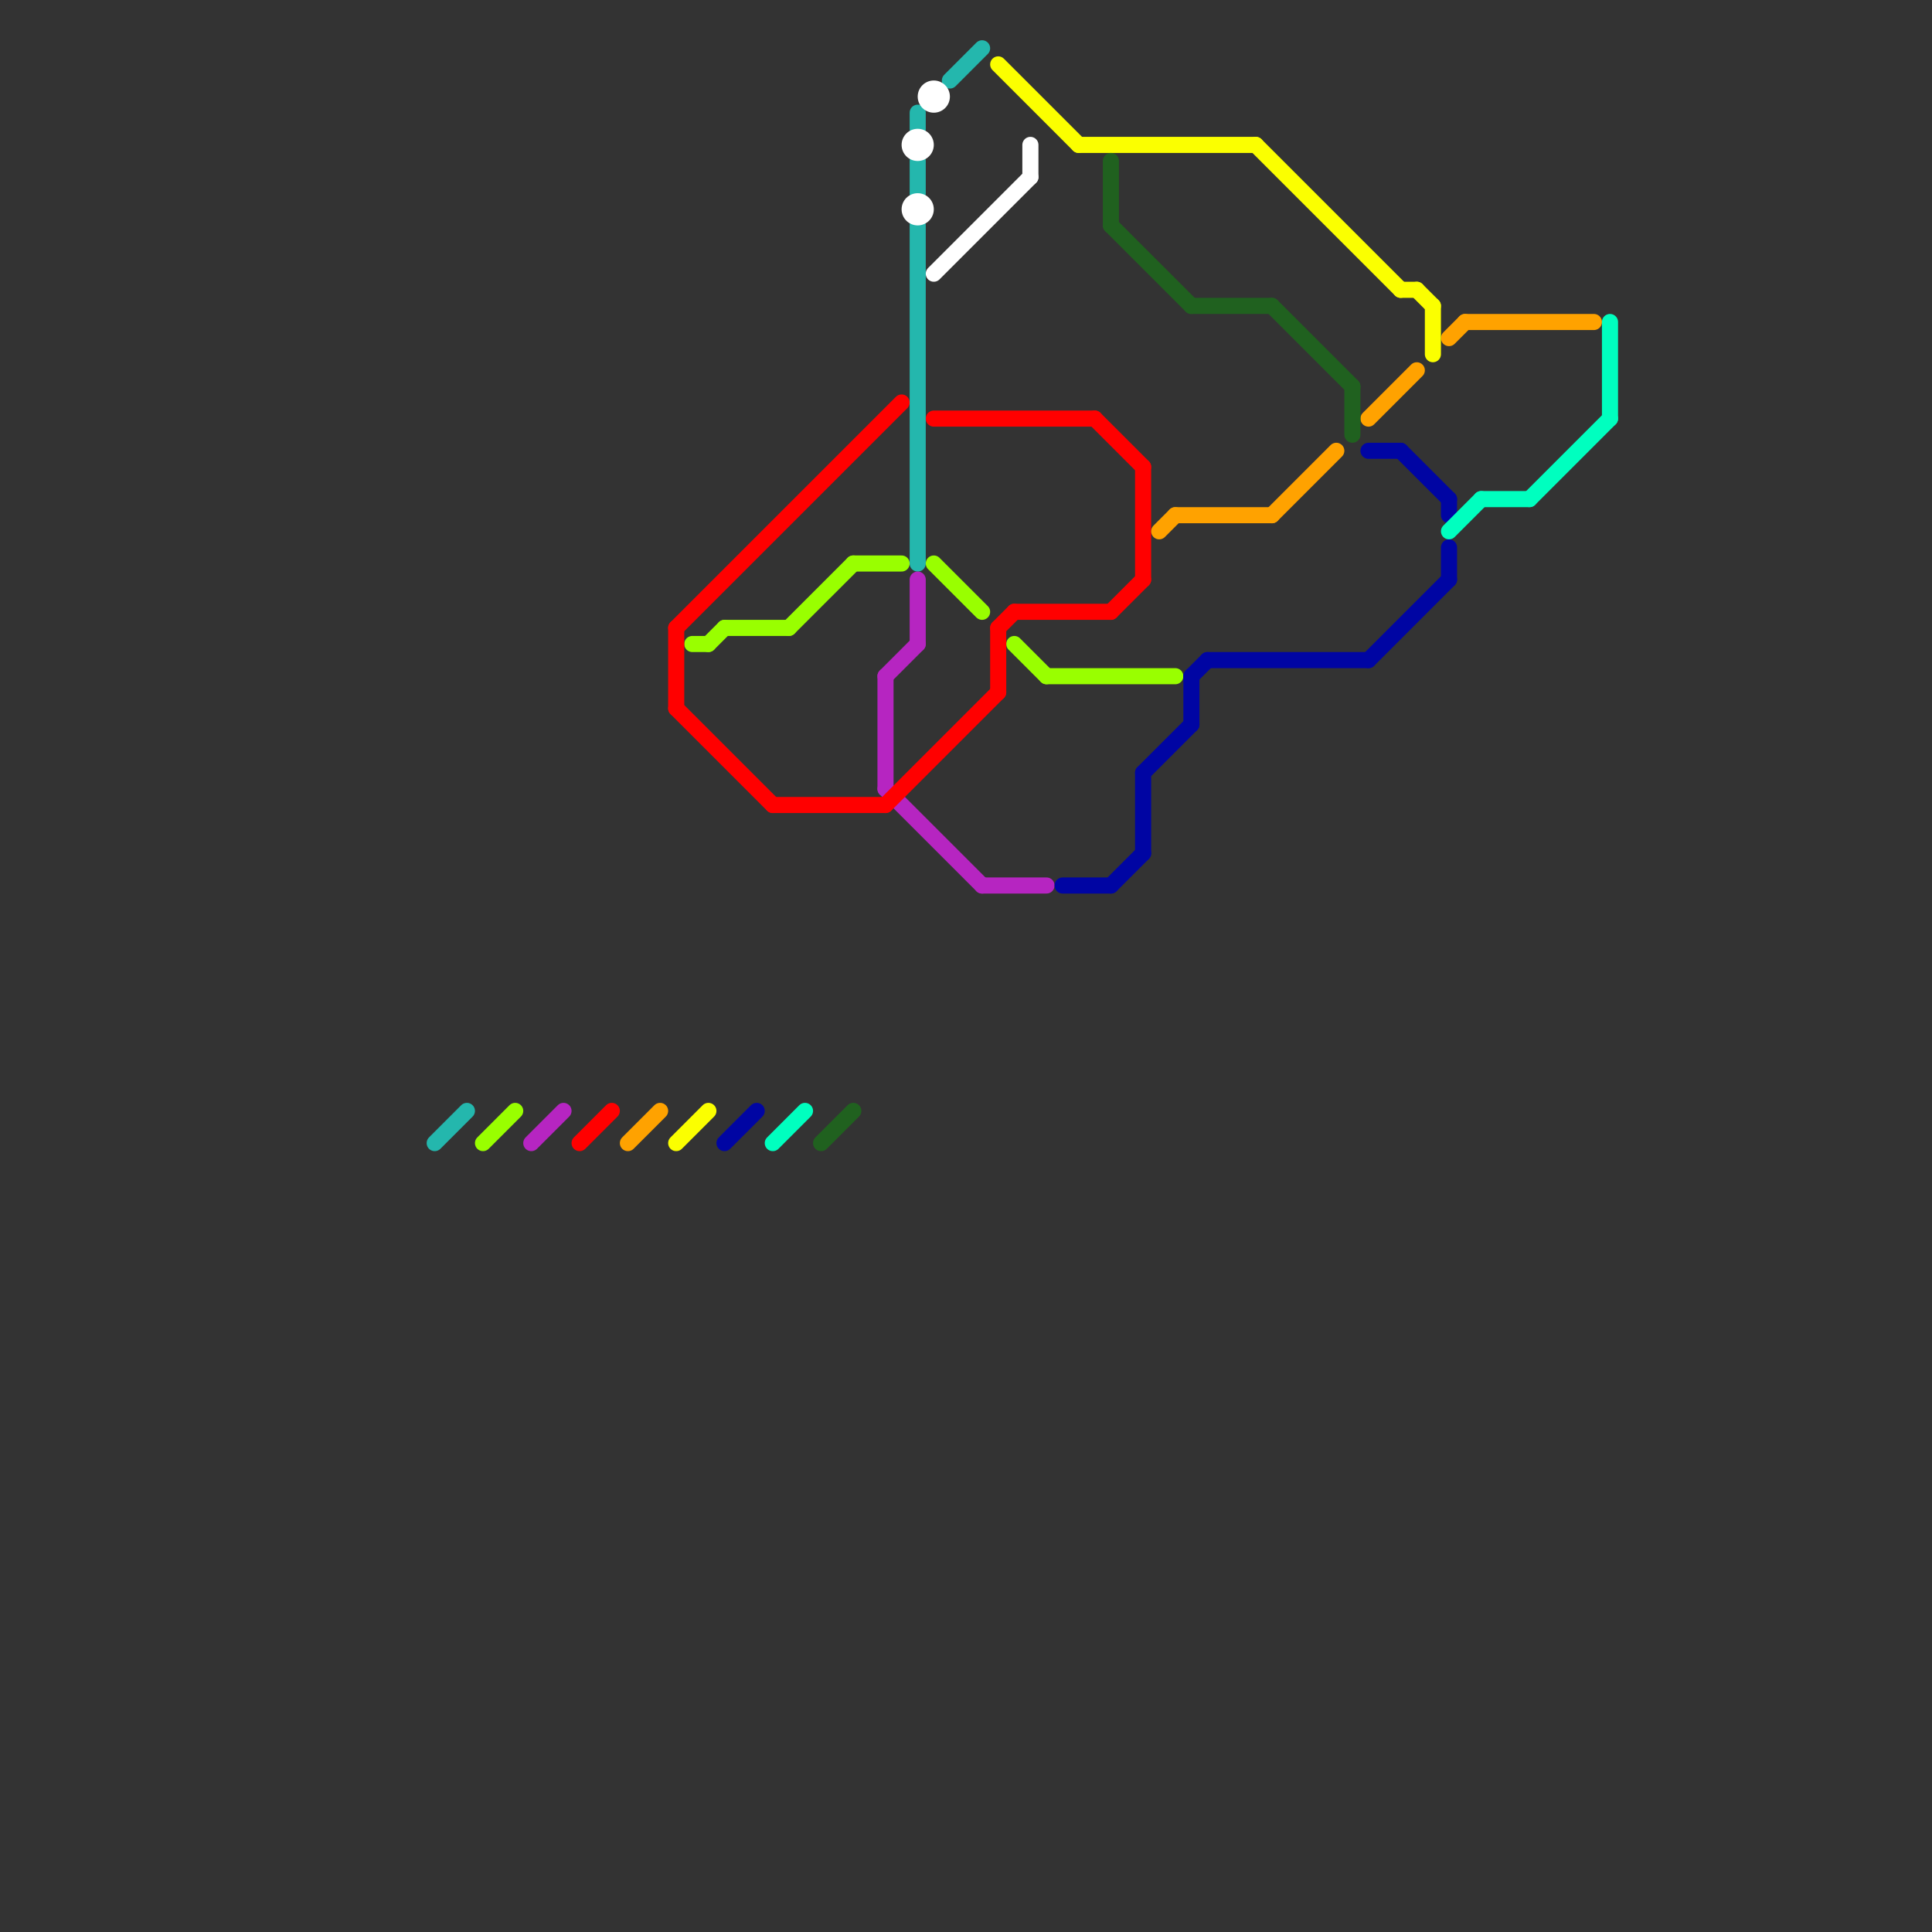 
<svg version="1.1" xmlns="http://www.w3.org/2000/svg" viewBox="0 0 120 120">
<rect x="0" y="0" width="120" height="120" fill="#333333" stroke="none"/>
<style>text { font: 1px Helvetica; font-weight: 600; white-space: pre; dominant-baseline: central; } line { stroke-width: 1; fill: none; stroke-linecap: round; stroke-linejoin: round; } .c0 { stroke: #24b7ad } .c1 { stroke: #ffffff } .c2 { stroke: #99ff00 } .c3 { stroke: #b625c1 } .c4 { stroke: #ff0000 } .c5 { stroke: #ffa200 } .c6 { stroke: #fbff00 } .c7 { stroke: #0005a3 } .c8 { stroke: #00ffbf } .c9 { stroke: #20611f } .w1 { stroke-width: 1; }</style><defs><g id="wm-xf"><circle r="1.2" fill="#000"/><circle r="0.9" fill="#fff"/><circle r="0.6" fill="#000"/><circle r="0.3" fill="#fff"/></g><g id="wm"><circle r="0.6" fill="#000"/><circle r="0.3" fill="#fff"/></g><g id="csm-ffffff"><circle r="0.4" fill="#ffffff"/><circle r="0.2" fill="#fff"/></g></defs><line class="c0 " x1="57" y1="10" x2="57" y2="12"/><line class="c0 " x1="57" y1="14" x2="57" y2="35"/><line class="c0 " x1="57" y1="7" x2="57" y2="8"/><line class="c0 " x1="27" y1="71" x2="29" y2="69"/><line class="c0 " x1="59" y1="5" x2="61" y2="3"/><line class="c1 " x1="64" y1="9" x2="64" y2="11"/><line class="c1 " x1="58" y1="17" x2="64" y2="11"/><circle cx="57" cy="13" r="1" fill="#ffffff" /><circle cx="58" cy="6" r="1" fill="#ffffff" /><circle cx="57" cy="9" r="1" fill="#ffffff" /><line class="c2 " x1="45" y1="39" x2="49" y2="39"/><line class="c2 " x1="43" y1="40" x2="44" y2="40"/><line class="c2 " x1="30" y1="71" x2="32" y2="69"/><line class="c2 " x1="65" y1="42" x2="73" y2="42"/><line class="c2 " x1="63" y1="40" x2="65" y2="42"/><line class="c2 " x1="44" y1="40" x2="45" y2="39"/><line class="c2 " x1="49" y1="39" x2="53" y2="35"/><line class="c2 " x1="53" y1="35" x2="56" y2="35"/><line class="c2 " x1="58" y1="35" x2="61" y2="38"/><line class="c3 " x1="61" y1="55" x2="65" y2="55"/><line class="c3 " x1="55" y1="42" x2="55" y2="49"/><line class="c3 " x1="33" y1="71" x2="35" y2="69"/><line class="c3 " x1="55" y1="42" x2="57" y2="40"/><line class="c3 " x1="57" y1="36" x2="57" y2="40"/><line class="c3 " x1="55" y1="49" x2="61" y2="55"/><line class="c4 " x1="71" y1="29" x2="71" y2="36"/><line class="c4 " x1="69" y1="38" x2="71" y2="36"/><line class="c4 " x1="63" y1="38" x2="69" y2="38"/><line class="c4 " x1="42" y1="39" x2="56" y2="25"/><line class="c4 " x1="48" y1="50" x2="55" y2="50"/><line class="c4 " x1="42" y1="44" x2="48" y2="50"/><line class="c4 " x1="55" y1="50" x2="62" y2="43"/><line class="c4 " x1="62" y1="39" x2="63" y2="38"/><line class="c4 " x1="36" y1="71" x2="38" y2="69"/><line class="c4 " x1="68" y1="26" x2="71" y2="29"/><line class="c4 " x1="58" y1="26" x2="68" y2="26"/><line class="c4 " x1="42" y1="39" x2="42" y2="44"/><line class="c4 " x1="62" y1="39" x2="62" y2="43"/><line class="c5 " x1="72" y1="33" x2="73" y2="32"/><line class="c5 " x1="79" y1="32" x2="83" y2="28"/><line class="c5 " x1="85" y1="26" x2="88" y2="23"/><line class="c5 " x1="39" y1="71" x2="41" y2="69"/><line class="c5 " x1="90" y1="21" x2="91" y2="20"/><line class="c5 " x1="91" y1="20" x2="99" y2="20"/><line class="c5 " x1="73" y1="32" x2="79" y2="32"/><line class="c6 " x1="67" y1="9" x2="78" y2="9"/><line class="c6 " x1="89" y1="19" x2="89" y2="22"/><line class="c6 " x1="88" y1="18" x2="89" y2="19"/><line class="c6 " x1="62" y1="4" x2="67" y2="9"/><line class="c6 " x1="87" y1="18" x2="88" y2="18"/><line class="c6 " x1="78" y1="9" x2="87" y2="18"/><line class="c6 " x1="42" y1="71" x2="44" y2="69"/><line class="c7 " x1="74" y1="42" x2="75" y2="41"/><line class="c7 " x1="69" y1="55" x2="71" y2="53"/><line class="c7 " x1="75" y1="41" x2="85" y2="41"/><line class="c7 " x1="90" y1="34" x2="90" y2="36"/><line class="c7 " x1="66" y1="55" x2="69" y2="55"/><line class="c7 " x1="71" y1="48" x2="74" y2="45"/><line class="c7 " x1="87" y1="28" x2="90" y2="31"/><line class="c7 " x1="71" y1="48" x2="71" y2="53"/><line class="c7 " x1="90" y1="31" x2="90" y2="32"/><line class="c7 " x1="74" y1="42" x2="74" y2="45"/><line class="c7 " x1="85" y1="28" x2="87" y2="28"/><line class="c7 " x1="85" y1="41" x2="90" y2="36"/><line class="c7 " x1="45" y1="71" x2="47" y2="69"/><line class="c8 " x1="90" y1="33" x2="92" y2="31"/><line class="c8 " x1="95" y1="31" x2="100" y2="26"/><line class="c8 " x1="92" y1="31" x2="95" y2="31"/><line class="c8 " x1="100" y1="20" x2="100" y2="26"/><line class="c8 " x1="48" y1="71" x2="50" y2="69"/><line class="c9 " x1="84" y1="24" x2="84" y2="27"/><line class="c9 " x1="74" y1="19" x2="79" y2="19"/><line class="c9 " x1="51" y1="71" x2="53" y2="69"/><line class="c9 " x1="69" y1="14" x2="74" y2="19"/><line class="c9 " x1="79" y1="19" x2="84" y2="24"/><line class="c9 " x1="69" y1="10" x2="69" y2="14"/>
</svg>
